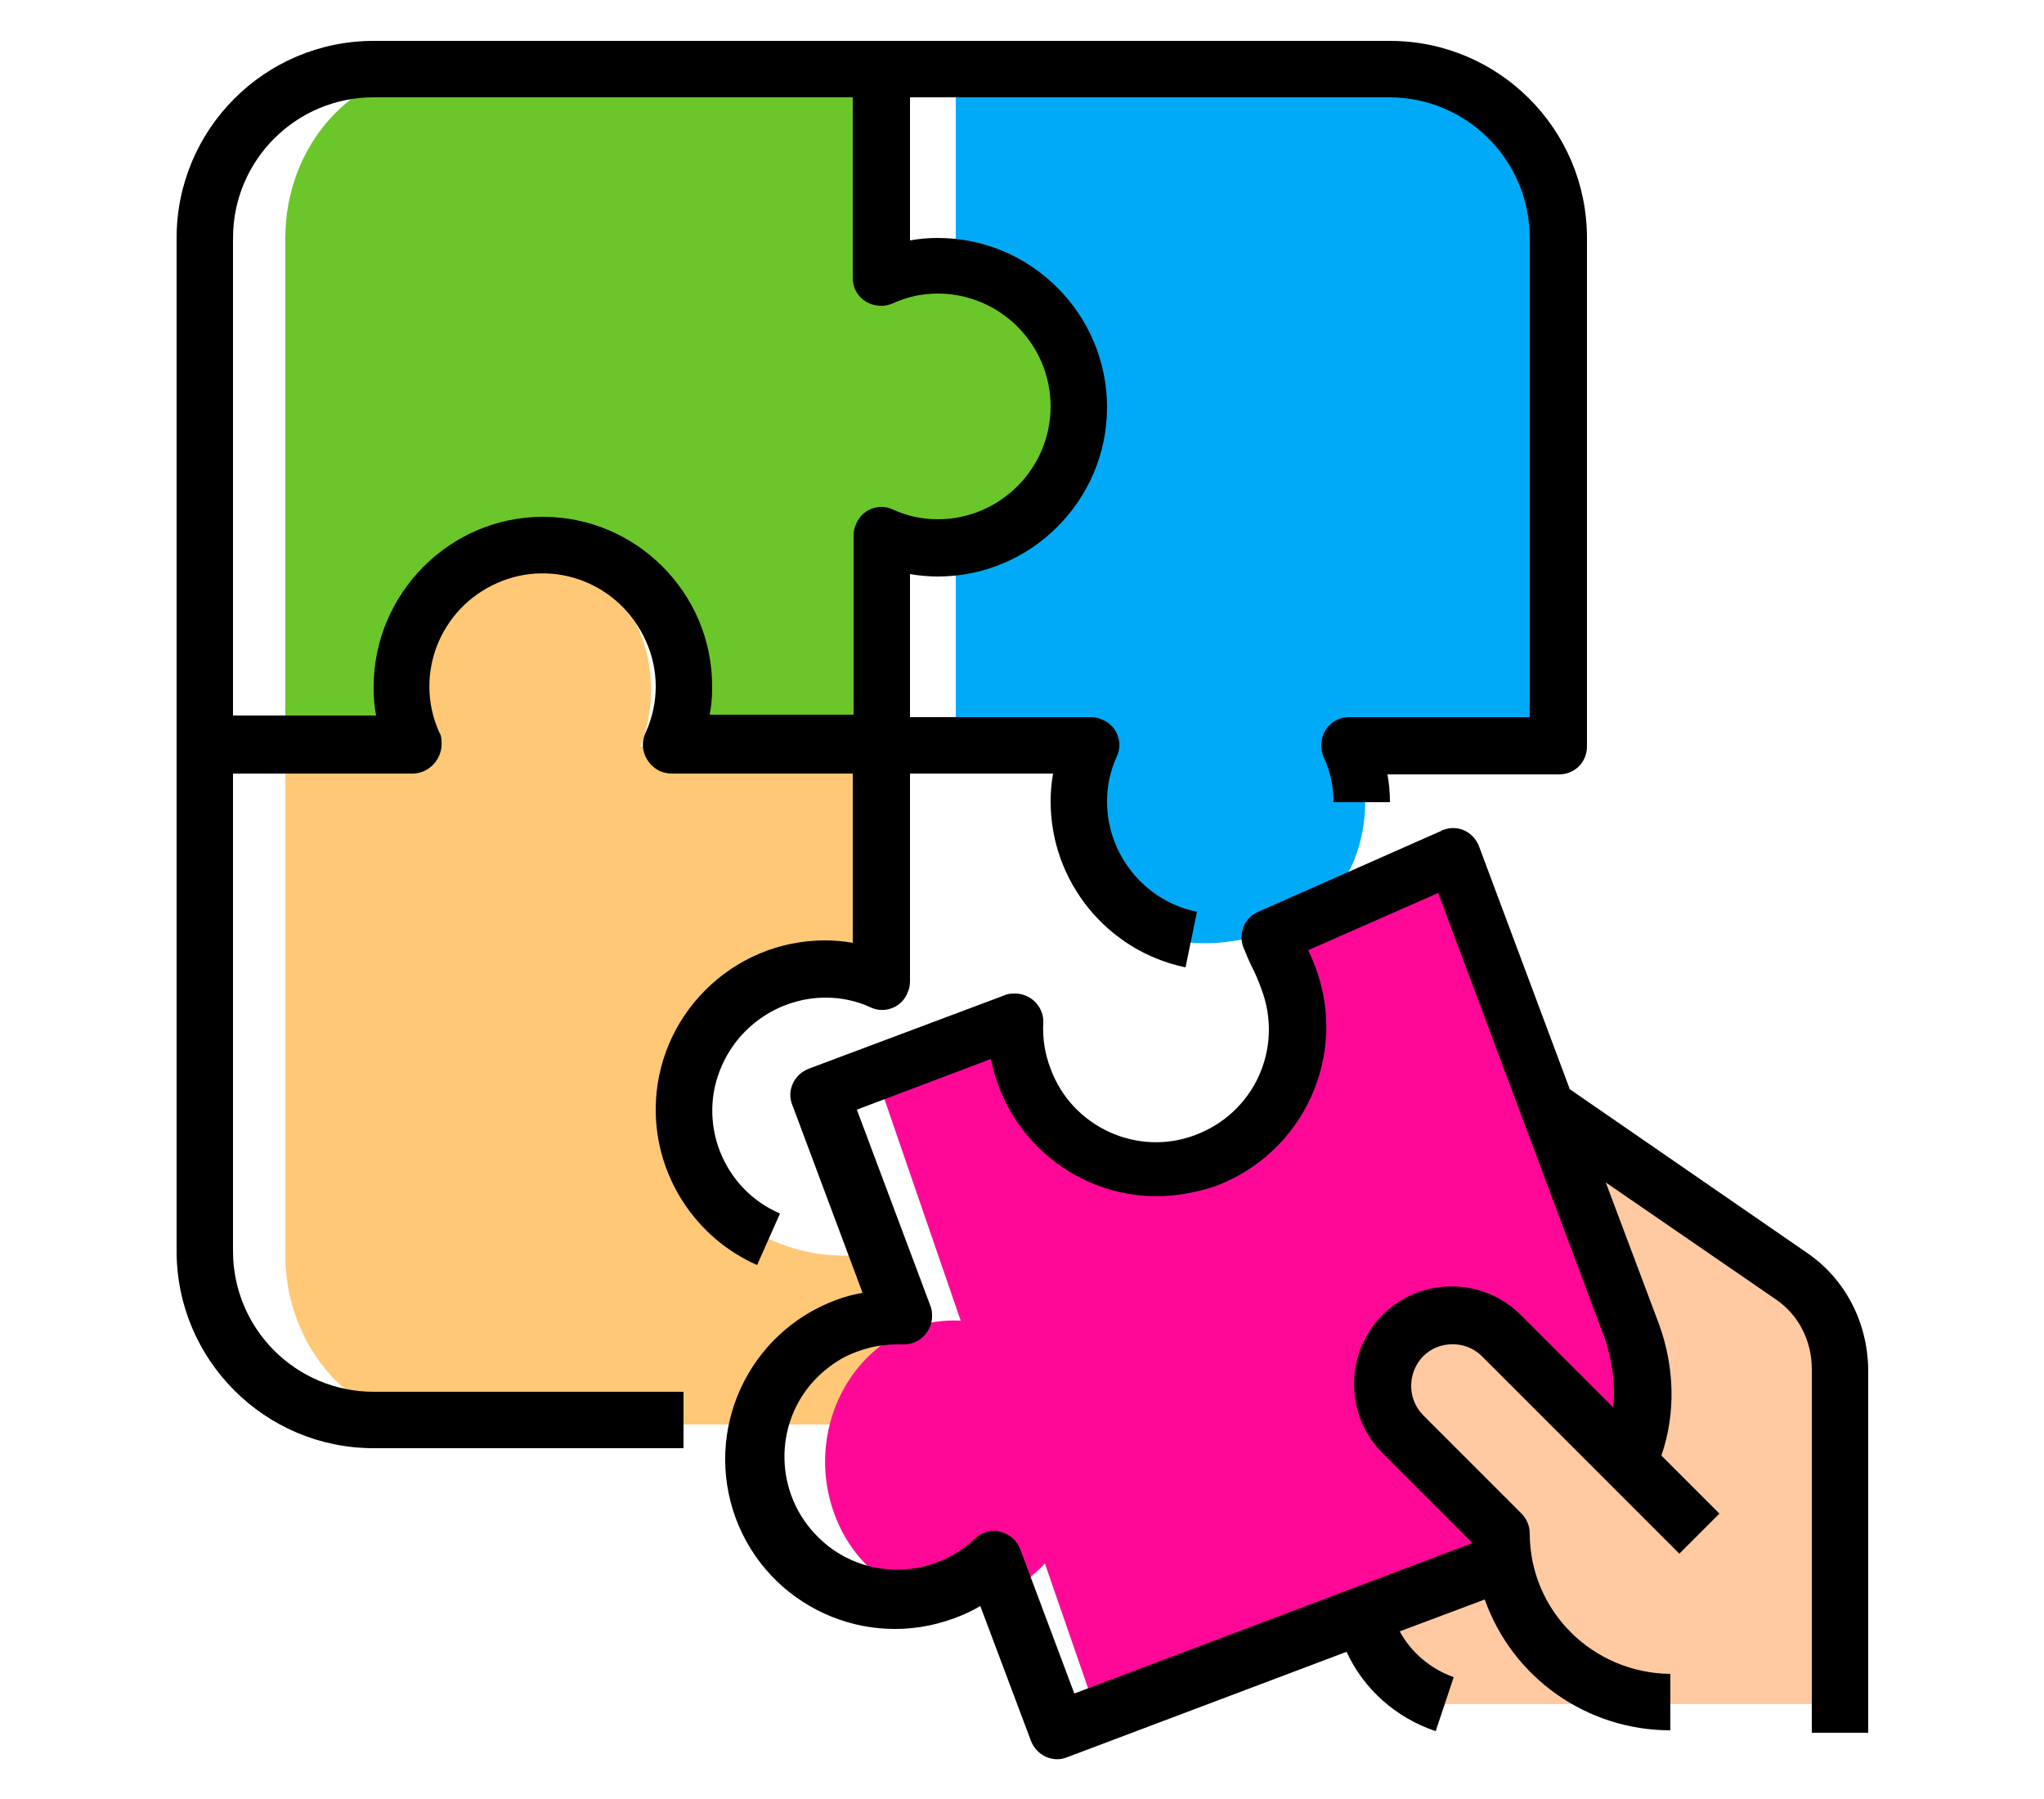 <?xml version="1.0" encoding="UTF-8"?> <!-- Generator: Adobe Illustrator 23.1.0, SVG Export Plug-In . SVG Version: 6.00 Build 0) --> <svg xmlns="http://www.w3.org/2000/svg" xmlns:xlink="http://www.w3.org/1999/xlink" x="0px" y="0px" viewBox="0 0 250 220" style="enable-background:new 0 0 250 220;" xml:space="preserve"> <style type="text/css"> .st0{fill:#FFBD8F;} .st1{fill:#6BC62A;} .st2{fill:#00AAF7;} .st3{fill:#FFC876;} .st4{fill:#FFC9A2;} .st5{fill:#FF0897;} </style> <g id="Layer_1"> </g> <g id="Layer_3"> </g> <g id="Layer_2"> <g> <path class="st0" d="M204.3,208.4h-24.1c-7.6,0-13.8-6.2-13.8-13.8v-13.8h24.1L204.3,208.4z"></path> <path class="st1" d="M116.3,32.6c-2.2,0-4.3,0.5-6.3,1.5V8.4H53.7c-10.4,0-18.8,9.3-18.8,20.7v62.1h23.2c-3.5-8.7,0.1-18.9,8-22.7 c7.9-3.8,10.6,0.1,14.1,8.9c1.8,4.4,1.8,9.4,0,13.9H110V65.6c7.9,3.8,17.1-0.1,20.6-8.9c3.5-8.7-0.1-18.9-8-22.7 C120.6,33.1,118.4,32.6,116.3,32.6z"></path> <path class="st2" d="M190.5,29.1c0-11.4-8.2-20.7-18.4-20.7h-55.2V34c7.8-3.8,11.7,0.1,15.1,8.9c3.4,8.7-0.1,18.9-7.9,22.7 c-3.9,1.9-3.3,1.9-7.2,0v25.6h15.5c-3.4,8.7,0.1,18.9,7.9,22.7c7.8,3.8,22-0.1,25.4-8.9c1.7-4.4,1.7-9.4,0-13.9h24.9L190.5,29.1 L190.5,29.1z"></path> <path class="st3" d="M100.1,118.8c2.2,0,4.3,0.5,6.3,1.5l3.7-29H78.3c3.5-8.7-0.1-18.9-8-22.7c-7.9-3.8-17.1,0.1-20.6,8.9 c-1.8,4.4-1.8,9.4,0,13.9H34.9v62.1c0,11.4,8.4,20.7,18.8,20.7H110v-22.1c-7.9,3.8-20.8-0.1-24.3-8.9c-3.5-8.7,0.1-18.9,8-22.7 C95.7,119.3,97.9,118.8,100.1,118.8z"></path> <path d="M100.9,115c-11.4,0-20.7,9.3-20.7,20.7c0,8.2,4.9,15.7,12.4,19l2.8-6.3c-7-3-10.2-11.2-7.1-18.1c2.2-5,7.2-8.3,12.7-8.3 c1.9,0,3.8,0.4,5.5,1.2c1.7,0.8,3.8,0,4.5-1.8c0.2-0.4,0.3-0.9,0.3-1.4V94.6h17.5c-0.2,1.1-0.3,2.3-0.3,3.4 c0,9.8,6.9,18.3,16.5,20.3l1.4-6.8c-6.4-1.3-11-7-11-13.5c0-1.9,0.4-3.8,1.2-5.5c0.8-1.7,0-3.8-1.8-4.5c-0.4-0.2-0.9-0.3-1.4-0.3 h-22.1V70.2c1.1,0.2,2.3,0.3,3.4,0.3c11.4,0,20.7-9.3,20.7-20.7s-9.3-20.7-20.7-20.7l0,0c-1.2,0-2.3,0.1-3.4,0.3V11.9h58.6 c9.5,0,17.2,7.7,17.2,17.2v58.6h-22.1c-1.9,0-3.4,1.5-3.4,3.5c0,0.5,0.1,0.9,0.3,1.4c0.8,1.7,1.2,3.6,1.2,5.5h6.9 c0-1.2-0.1-2.3-0.3-3.4h21c1.9,0,3.4-1.5,3.4-3.4V29.1c0-13.3-10.8-24.1-24.1-24.1H45.7C32.4,5,21.6,15.8,21.6,29.1V153 c0,13.3,10.8,24.1,24.1,24.1h37.9v-6.9H45.7c-9.5,0-17.2-7.7-17.2-17.2V94.6h22.1c2-0.1,3.6-1.9,3.4-4c0-0.4-0.1-0.8-0.3-1.1 c-3.1-7,0.1-15.1,7.1-18.2c7-3.1,15.1,0.1,18.2,7.1c1.6,3.5,1.6,7.6,0,11.1c-0.9,1.8-0.1,3.9,1.7,4.8c0.5,0.2,1,0.3,1.5,0.3h22.1 v20.7C103.2,115.1,102,115,100.9,115z M45.7,11.9h58.6V34c0,1.9,1.5,3.4,3.5,3.4c0.5,0,0.9-0.1,1.4-0.3c1.7-0.8,3.6-1.2,5.5-1.2 c7.6,0,13.8,6.2,13.8,13.8s-6.2,13.8-13.8,13.8c-1.9,0-3.8-0.4-5.5-1.2c-1.7-0.8-3.8,0-4.5,1.8c-0.2,0.4-0.3,0.9-0.3,1.4v21.9 H86.8c0.2-1,0.3-2.1,0.3-3.2c0-0.1,0-0.1,0-0.2c0-0.1,0-0.1,0-0.1c0-11.4-9.3-20.7-20.7-20.7S45.7,72.6,45.7,84c0,0,0,0.1,0,0.1 s0,0.1,0,0.2c0,1.1,0.1,2.1,0.3,3.2H28.5V29.1C28.5,19.6,36.2,11.9,45.7,11.9z"></path> <path class="st4" d="M225,208.4v-41.1c0-4.5-2.2-8.7-5.9-11.3l-25.9-18.1c-1.7-1.2-3.8-1.9-5.9-1.9h-20.9l0.3,59 c0.1,6.1,4.1,11.5,10,13.4L225,208.4L225,208.4z"></path> <path class="st5" d="M199.6,163.2L179.5,105l-24,9c6.2,6.8,3.5,16.9-2.7,23.6c-6.3,6.7-15.2,9.5-21.3,2.7 c-3.1-3.5-9-10.3-8.7-15.1l-14.7,9l9.4,27.3c-2.2-0.1-4.4,0.2-6.4,1.1c-8.2,3.5-12.3,13.5-9.1,22.4c3.1,8.7,12.1,13.2,20.3,10 c2.1-0.8,3.9-2.1,5.5-3.8l7.2,20.8l53.6-21.9C198.3,185.9,203.3,174,199.6,163.2z"></path> <path class="st4" d="M183.7,163.6c-3.3-3.4-8.7-3.4-12.1-0.1c-3.4,3.3-3.4,8.7-0.1,12.1c0,0,0.1,0.1,0.1,0.1l12,12 c0,11.4,9.3,20.7,20.7,20.7l0,0H225V205L183.7,163.6z"></path> <path d="M221,153.2l-29-20l-11.1-29.7c-0.7-1.8-2.6-2.7-4.4-2c-0.1,0-0.1,0-0.2,0.1l-22.4,9.9c-1.7,0.7-2.5,2.7-1.8,4.4 c0.4,1,0.7,1.7,1.1,2.5s0.7,1.5,1.1,2.6c2.7,7.2-0.9,15.1-8.1,17.8c-7.1,2.7-15.1-1-17.7-8.1c-0.7-1.8-1-3.7-0.9-5.6 c0.1-1.9-1.4-3.5-3.3-3.6c-0.5,0-1,0-1.4,0.2l-24,9c-1.8,0.7-2.7,2.7-2,4.4l8.6,23c-1.1,0.2-2.3,0.5-3.3,0.9 c-10.7,4-16.2,15.9-12.2,26.7c4,10.7,15.9,16.2,26.7,12.2c1.1-0.4,2.2-0.9,3.2-1.5l6.2,16.5c0.7,1.8,2.7,2.7,4.4,2c0,0,0,0,0,0 l34.2-12.9c2.1,4.6,6.1,8.1,10.9,9.7l2.2-6.6c-2.8-1-5.2-3-6.6-5.6l10.4-3.9c3.4,9.6,12.5,16,22.7,16v-6.9 c-9.5-0.1-17.2-7.7-17.2-17.2c0-0.9-0.4-1.8-1-2.4l-12-12c-1.8-1.8-2-4.6-0.5-6.7c0.9-1.2,2.2-1.9,3.7-2c1.5-0.1,2.9,0.4,4,1.5 l24.1,24.1l4.9-4.9l-7.1-7.1c1.8-5.2,1.6-10.9-0.3-16.1l-6.5-17.3l20.8,14.3c2.8,1.9,4.4,5.1,4.4,8.5v44.5h6.9v-44.5 C228.4,161.7,225.7,156.4,221,153.2z M197.3,172.1l-11.2-11.2c-4.6-4.7-12.2-4.8-16.9-0.2c-4.7,4.6-4.8,12.2-0.2,16.9 c0.1,0.1,0.1,0.1,0.2,0.2l10.9,10.9l-48.7,18.4l-6.6-17.6c-0.4-1.1-1.3-1.9-2.5-2.2c-0.2-0.1-0.5-0.1-0.7-0.1 c-0.9,0-1.8,0.4-2.4,1c-5.5,5.2-14.3,5-19.5-0.6c-5.2-5.5-5-14.3,0.6-19.5c1.3-1.2,2.8-2.2,4.5-2.8c1.1-0.4,2.2-0.7,3.4-0.8 c0.7-0.1,1.4-0.1,2.2-0.1c1.9,0.1,3.5-1.4,3.6-3.3c0-0.5,0-0.9-0.2-1.4l-9-24l16.4-6.2c2.2,11.2,13,18.6,24.2,16.4 c1.1-0.2,2.3-0.5,3.4-0.9c10.7-4.1,16.1-16,12.1-26.7c-0.3-0.8-0.6-1.5-0.9-2.1l15.9-7l20.5,54.8 C197.2,166.7,197.6,169.4,197.3,172.1z"></path> </g> </g> </svg> 